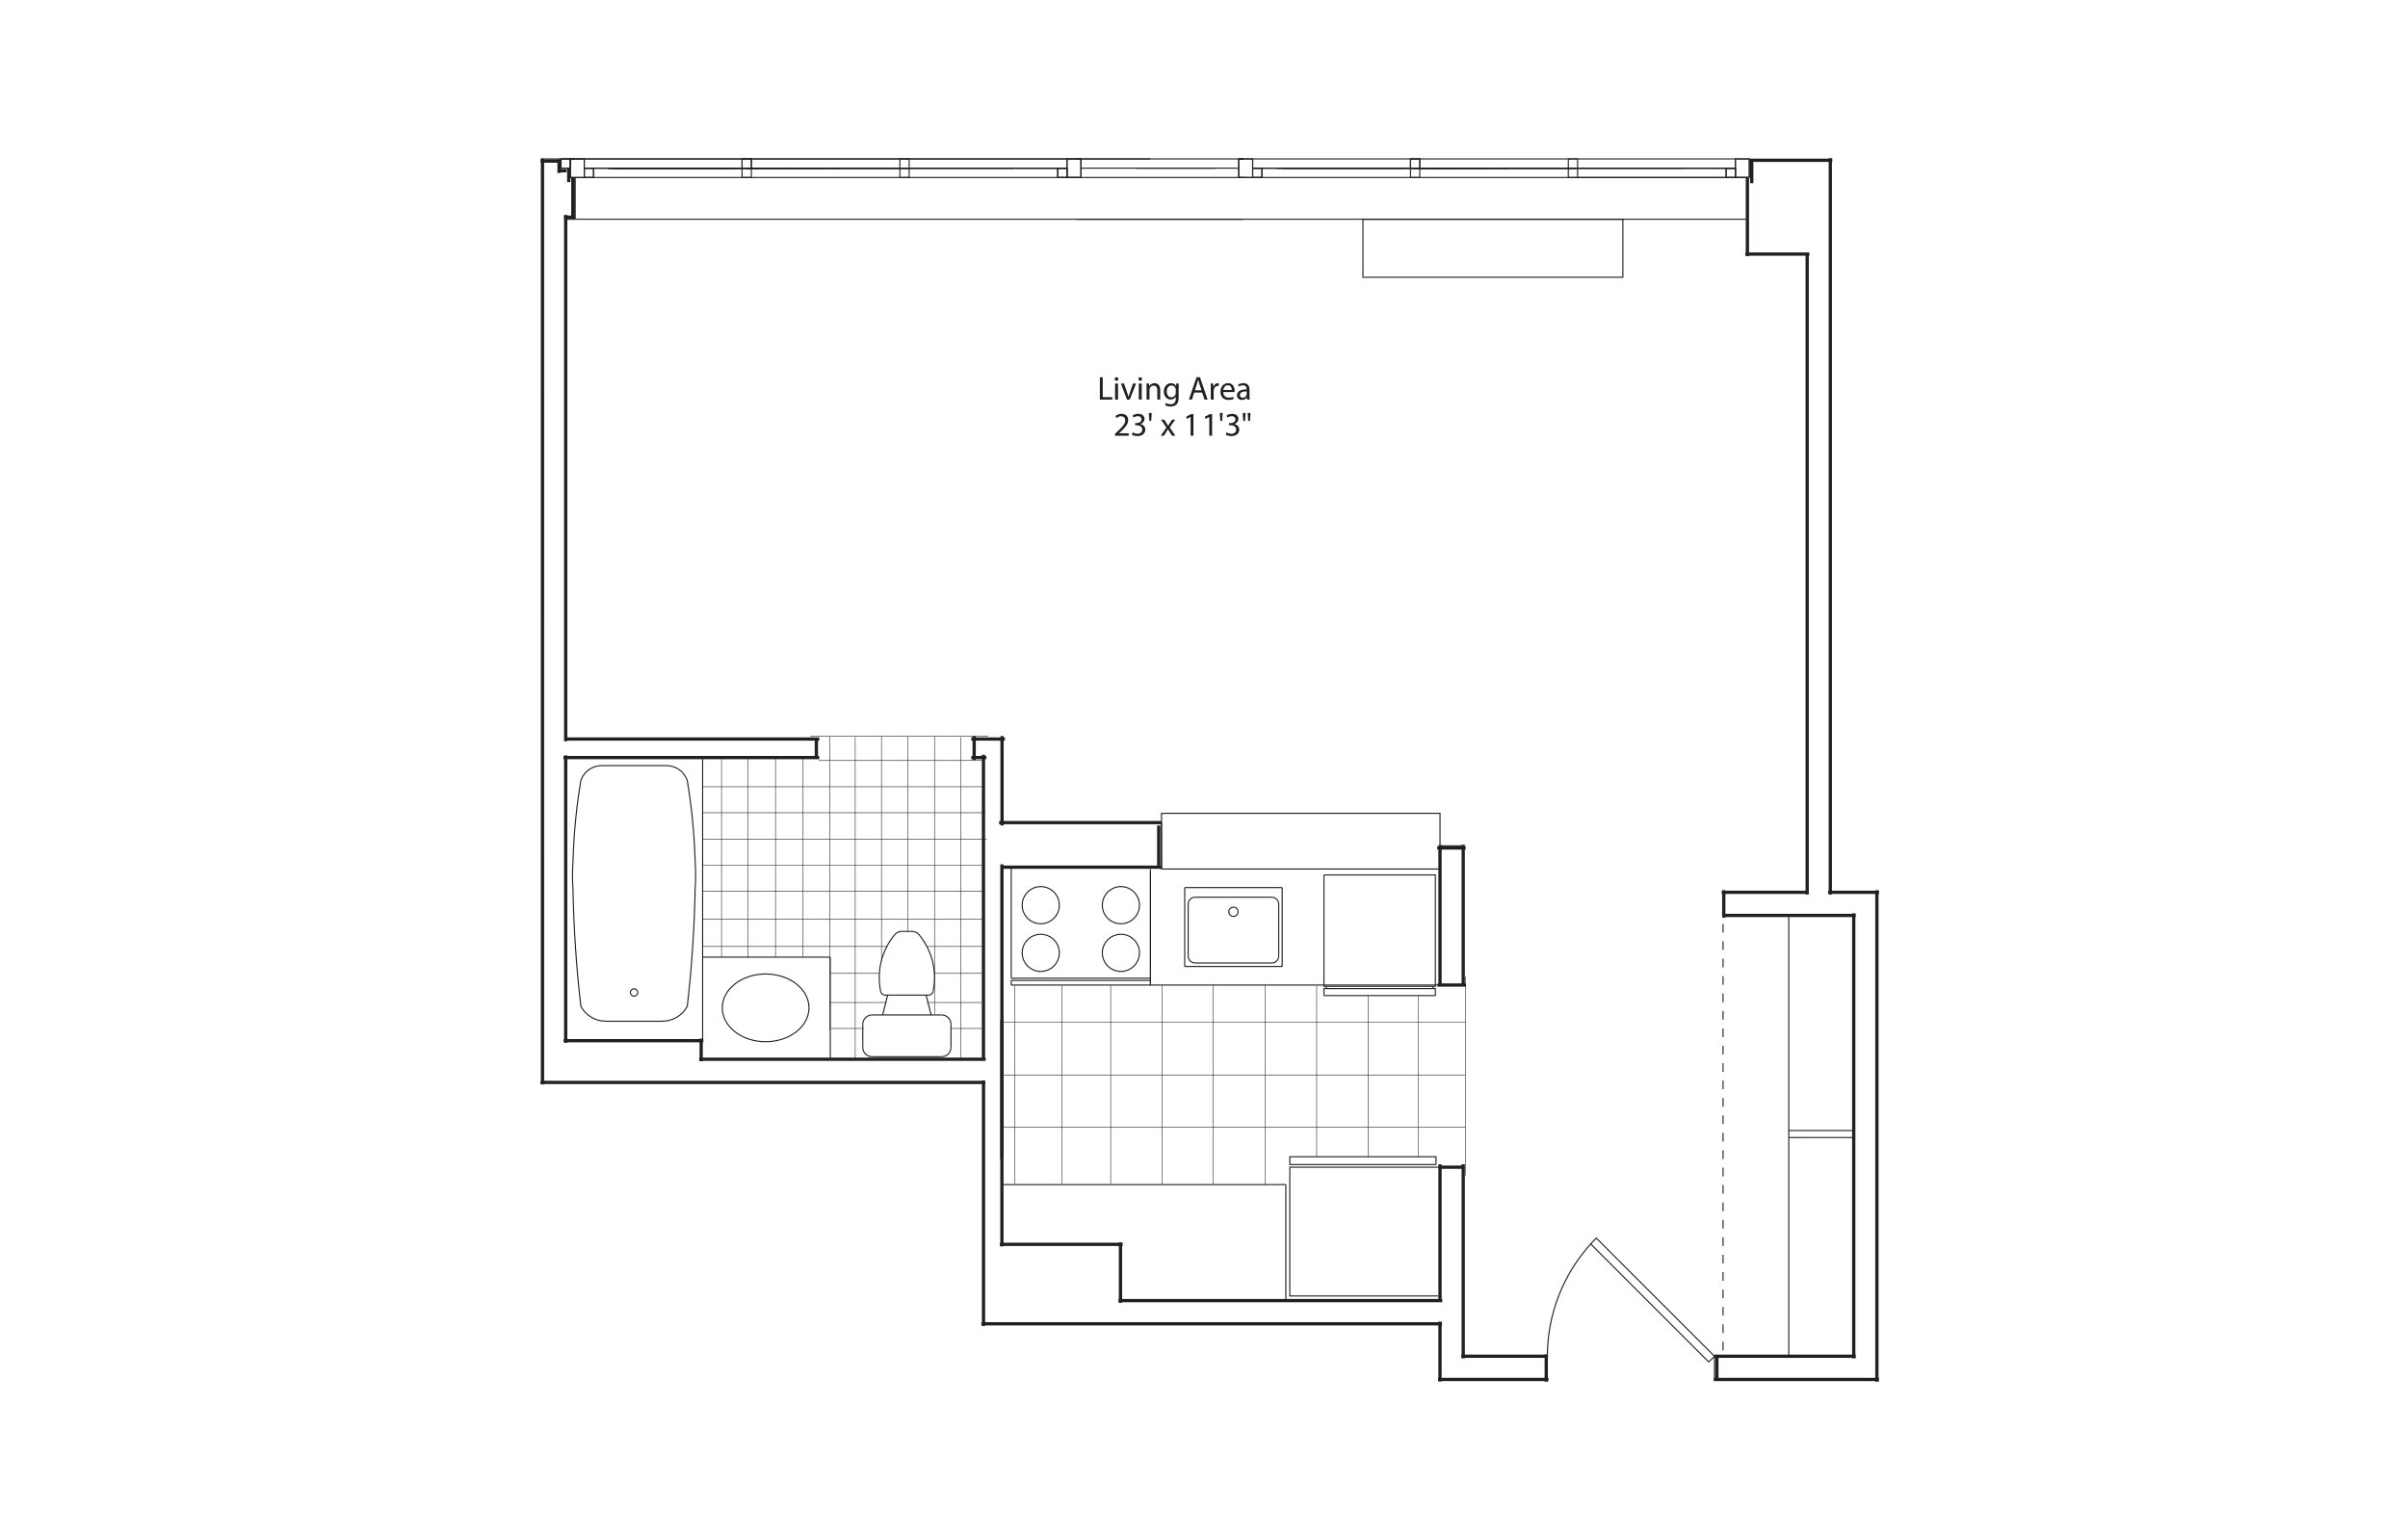 <?xml version="1.0" encoding="UTF-8"?><svg id="a" xmlns="http://www.w3.org/2000/svg" viewBox="0 0 1035 660"><defs><style>.b{stroke-miterlimit:1;stroke-width:.234px;}.b,.c,.d,.e{fill:none;stroke:#231f20;}.c,.d{stroke-width:.468px;}.d{stroke-dasharray:0 0 0 0 0 0 3.743 3.743 3.743 3.743 3.743 3.743;}.f{fill:#231f20;}.f,.g{stroke-width:0px;}.g{fill:#fff;}.e{stroke-width:1.404px;}</style></defs><rect class="g" width="1035" height="660"/><line class="c" x1="434.632" y1="534.957" x2="454.244" y2="534.957"/><path class="c" d="M329.087,418.732c10.288,0,18.629,6.515,18.629,14.554s-8.341,14.554-18.629,14.554-18.632-6.518-18.632-14.554,8.339-14.554,18.632-14.554Z"/><polyline class="c" points="569.062 376.14 569.062 424.021 616.946 424.021 616.946 376.14 569.062 376.14"/><polyline class="c" points="569.062 428.01 569.062 425.02 616.946 425.02 616.946 428.01 569.062 428.01"/><line class="c" x1="615.95" y1="424.021" x2="615.95" y2="425.019"/><line class="c" x1="570.06" y1="424.021" x2="570.06" y2="425.019"/><path class="c" d="M665.096,583.046c-.013,0-.022.01-.022.019,0,.012.01.021.022.021.011,0,.018-.008.018-.021,0-.01-.007-.019-.018-.019Z"/><path class="c" d="M665.096,583.046c-.013,0-.022.01-.022.019,0,.012.01.021.022.021.011,0,.018-.008.018-.021,0-.01-.007-.019-.018-.019Z"/><path class="c" d="M665.096,583.046c-.013,0-.022.01-.022.019,0,.012.01.021.022.021.011,0,.018-.008.018-.021,0-.01-.007-.019-.018-.019Z"/><line class="c" x1="302.209" y1="411.488" x2="356.87" y2="411.488"/><path class="c" d="M270.343,439.035h-9.7c-4.561.08-8.789-2.372-10.977-6.374-1.939-16.759-3.07-33.598-3.388-50.46-.285-3.874-.285-7.768,0-11.642.318-11.748,1.452-23.46,3.388-35.054,1.351-3.838,4.991-6.397,9.062-6.374h27.61c4.071-.024,7.71,2.536,9.06,6.374,1.936,11.595,3.069,23.306,3.39,35.054.285,3.874.285,7.768,0,11.642-.32,16.861-1.45,33.701-3.39,50.46-2.187,4.002-6.417,6.454-10.977,6.374h-15.14"/><path class="c" d="M272.533,425.108c.875,0,1.581.709,1.581,1.581,0,.875-.706,1.581-1.581,1.581-.873,0-1.582-.706-1.582-1.581,0-.872.709-1.581,1.582-1.581Z"/><line class="c" x1="356.87" y1="455.381" x2="356.87" y2="411.489"/><path class="c" d="M384.518,401.876c-5.589,6.784-7.798,15.739-6.002,24.344"/><path class="c" d="M401.063,426.22c1.797-8.605-.412-17.56-6.002-24.344-.758-.92-1.888-1.455-3.08-1.455"/><path class="c" d="M387.599,400.422c-1.193,0-2.323.534-3.081,1.455"/><line class="c" x1="391.982" y1="400.422" x2="387.599" y2="400.422"/><path class="c" d="M399.11,427.809c.945,0,1.761-.663,1.953-1.589"/><line class="c" x1="404.753" y1="454.29" x2="374.827" y2="454.29"/><line class="c" x1="404.753" y1="436.337" x2="374.827" y2="436.337"/><path class="c" d="M404.753,454.29c2.205,0,3.992-1.786,3.992-3.989"/><path class="c" d="M408.745,440.327c0-2.208-1.786-3.992-3.992-3.992"/><line class="c" x1="408.745" y1="450.301" x2="408.745" y2="440.327"/><path class="c" d="M370.836,450.301c0,2.204,1.788,3.989,3.992,3.989"/><path class="c" d="M378.518,426.22c.192.926,1.009,1.589,1.953,1.589"/><line class="c" x1="381.527" y1="427.809" x2="379.368" y2="436.337"/><path class="c" d="M374.829,436.337c-1.058,0-2.075.419-2.822,1.165-.749.752-1.17,1.765-1.17,2.826"/><line class="c" x1="370.838" y1="450.301" x2="370.838" y2="440.327"/><line class="c" x1="398.059" y1="427.809" x2="400.219" y2="436.337"/><line class="c" x1="399.113" y1="427.809" x2="380.473" y2="427.809"/><line class="c" x1="538.414" y1="68.33" x2="745.907" y2="68.326"/><line class="c" x1="534.425" y1="94.261" x2="750.498" y2="94.261"/><line class="c" x1="741.916" y1="76.306" x2="538.414" y2="76.309"/><line class="c" x1="538.414" y1="72.317" x2="745.907" y2="72.317"/><line class="c" x1="538.414" y1="72.317" x2="745.907" y2="72.317"/><line class="c" x1="551.36" y1="72.314" x2="603.635" y2="72.314"/><line class="c" x1="551.36" y1="72.317" x2="603.635" y2="72.317"/><line class="c" x1="548.651" y1="72.317" x2="606.25" y2="72.317"/><line class="c" x1="548.651" y1="72.317" x2="606.25" y2="72.314"/><polyline class="c" points="745.905 76.306 745.905 72.317 741.915 72.317 741.915 76.306 745.905 76.306"/><polyline class="c" points="751.892 76.306 751.892 68.326 745.905 68.326 745.905 76.306 751.892 76.306"/><line class="c" x1="610.239" y1="72.317" x2="722.821" y2="72.317"/><line class="c" x1="607.627" y1="72.317" x2="745.907" y2="72.317"/><polyline class="c" points="745.907 76.306 745.907 72.317 741.916 72.317 741.916 76.306 745.907 76.306"/><polyline class="c" points="751.893 76.306 751.893 68.326 745.907 68.326 745.907 76.306 751.893 76.306"/><line class="c" x1="606.251" y1="72.317" x2="648.337" y2="72.317"/><line class="c" x1="610.24" y1="72.317" x2="648.337" y2="72.317"/><line class="c" x1="607.628" y1="72.317" x2="674.085" y2="72.317"/><line class="c" x1="603.637" y1="72.317" x2="674.085" y2="72.317"/><polyline class="c" points="674.085 72.314 674.085 68.324 678.075 68.324 678.075 72.314 674.085 72.314"/><polyline class="c" points="674.085 76.309 674.085 72.317 678.075 72.317 678.075 76.309 674.085 76.309"/><line class="c" x1="610.242" y1="72.314" x2="627.102" y2="72.313"/><line class="c" x1="607.63" y1="72.314" x2="639.998" y2="72.313"/><polyline class="c" points="610.242 72.317 610.242 68.327 606.253 68.327 606.253 72.317 610.242 72.317"/><polyline class="c" points="610.242 76.308 610.242 72.317 606.253 72.317 606.253 76.308 610.242 76.308"/><polyline class="c" points="606.253 72.317 606.253 68.327 610.242 68.327 610.242 72.317 606.253 72.317 606.253 68.327 610.242 68.327 610.242 72.317 606.253 72.317"/><line class="c" x1="316.342" y1="72.317" x2="386.787" y2="72.317"/><line class="c" x1="320.332" y1="72.317" x2="386.787" y2="72.317"/><line class="c" x1="247.129" y1="94.261" x2="462.603" y2="94.261"/><line class="c" x1="251.119" y1="68.33" x2="458.612" y2="68.326"/><line class="c" x1="535.136" y1="76.306" x2="251.119" y2="76.309"/><line class="c" x1="251.119" y1="72.317" x2="458.612" y2="72.317"/><line class="c" x1="251.119" y1="72.317" x2="458.612" y2="72.317"/><line class="c" x1="232.382" y1="68.324" x2="494.381" y2="68.319"/><line class="c" x1="320.332" y1="72.317" x2="458.612" y2="72.317"/><line class="c" x1="322.943" y1="72.314" x2="435.525" y2="72.317"/><polyline class="c" points="538.415 76.309 538.415 68.327 532.429 68.327 532.429 76.309 538.415 76.309 538.415 72.317 542.406 72.317 542.406 76.309 538.415 76.309"/><polyline class="c" points="386.786 76.309 386.786 72.317 390.777 72.317 390.777 76.309 386.786 76.309"/><polyline class="c" points="386.786 72.314 386.786 68.324 390.777 68.324 390.777 72.314 386.786 72.314"/><polyline class="c" points="464.597 76.306 464.597 68.325 458.611 68.325 458.611 76.306 464.597 76.306"/><polyline class="c" points="458.611 76.306 458.611 72.317 454.619 72.317 454.619 76.306 458.611 76.306"/><polyline class="c" points="538.415 76.309 538.415 68.327 532.429 68.327 532.429 76.309 538.415 76.309 538.415 72.317 542.406 72.317 542.406 76.309 538.415 76.309"/><polyline class="c" points="458.611 76.306 458.611 72.317 454.619 72.317 454.619 76.306 458.611 76.306"/><polyline class="c" points="464.597 76.306 464.597 68.325 458.611 68.325 458.611 76.306 464.597 76.306"/><polyline class="c" points="251.119 76.309 251.119 72.317 255.11 72.317 255.11 76.309 251.119 76.309 251.119 68.327 245.133 68.327 245.133 76.309 251.119 76.309"/><line class="c" x1="261.356" y1="72.317" x2="318.954" y2="72.314"/><line class="c" x1="261.356" y1="72.317" x2="318.954" y2="72.313"/><line class="c" x1="264.065" y1="72.314" x2="316.343" y2="72.314"/><line class="c" x1="264.065" y1="72.317" x2="316.343" y2="72.317"/><polyline class="c" points="245.134 72.317 245.134 68.327 241.144 68.327 241.144 72.317 245.134 72.317"/><polyline class="c" points="245.134 72.314 245.134 68.324 241.144 68.324 241.144 72.314 245.134 72.314"/><polyline class="c" points="251.12 76.309 251.12 72.317 255.111 72.317 255.111 76.309 251.12 76.309"/><line class="c" x1="261.358" y1="72.317" x2="318.955" y2="72.314"/><line class="c" x1="261.358" y1="72.317" x2="318.955" y2="72.313"/><line class="c" x1="264.066" y1="72.314" x2="316.345" y2="72.314"/><line class="c" x1="264.066" y1="72.317" x2="316.345" y2="72.317"/><polyline class="c" points="318.955 72.317 318.955 68.326 322.946 68.326 322.946 72.317 318.955 72.317 318.955 68.326 322.946 68.326 322.946 72.317 318.955 72.317"/><line class="c" x1="322.946" y1="72.312" x2="339.803" y2="72.313"/><polyline class="c" points="322.946 76.306 322.946 72.317 318.955 72.317 318.955 76.306 322.946 76.306"/><polyline class="c" points="322.946 72.317 322.946 68.325 318.955 68.325 318.955 72.317 322.946 72.317 361.044 72.317"/><line class="c" x1="318.955" y1="72.317" x2="361.044" y2="72.317"/><line class="c" x1="320.335" y1="72.314" x2="352.702" y2="72.313"/><polyline class="c" points="251.122 76.309 251.122 68.327 245.136 68.327 245.136 76.309 251.122 76.309"/><line class="e" x1="233.164" y1="68.205" x2="233.171" y2="466.222"/><line class="e" x1="750.218" y1="109.239" x2="777.703" y2="109.239"/><line class="e" x1="751.915" y1="68.908" x2="787.561" y2="68.911"/><line class="e" x1="751.061" y1="76.305" x2="751.061" y2="110.085"/><line class="c" x1="751.889" y1="76.305" x2="678.069" y2="76.305"/><line class="c" x1="462.597" y1="68.324" x2="534.42" y2="68.324"/><line class="c" x1="462.597" y1="94.26" x2="534.42" y2="94.26"/><line class="c" x1="464.488" y1="72.313" x2="532.321" y2="72.313"/><line class="c" x1="532.423" y1="68.326" x2="534.42" y2="68.328"/><line class="c" x1="532.423" y1="68.326" x2="534.42" y2="68.328"/><line class="c" x1="534.423" y1="94.26" x2="462.597" y2="94.26"/><line class="c" x1="488.491" y1="72.311" x2="522.351" y2="72.306"/><line class="c" x1="532.423" y1="68.326" x2="534.42" y2="68.328"/><line class="c" x1="532.423" y1="68.326" x2="534.42" y2="68.328"/><line class="c" x1="247.122" y1="94.26" x2="247.122" y2="76.305"/><line class="c" x1="247.122" y1="94.26" x2="243.145" y2="94.26"/><line class="c" x1="245.126" y1="68.326" x2="247.122" y2="68.328"/><line class="c" x1="247.122" y1="94.26" x2="247.122" y2="76.305"/><line class="e" x1="247.01" y1="93.355" x2="242.452" y2="93.355"/><line class="c" x1="245.127" y1="68.326" x2="247.123" y2="68.328"/><line class="e" x1="246.211" y1="94.174" x2="246.211" y2="76.443"/><line class="e" x1="244.461" y1="78.311" x2="244.461" y2="72.465"/><line class="e" x1="240.291" y1="74.371" x2="240.291" y2="68.496"/><line class="e" x1="240.679" y1="73.412" x2="243.517" y2="73.412"/><line class="e" x1="232.39" y1="69.253" x2="241.025" y2="69.253"/><line class="e" x1="752.932" y1="69.395" x2="752.932" y2="78.776"/><line class="e" x1="736.579" y1="593.048" x2="807.601" y2="593.048"/><line class="e" x1="796.772" y1="392.654" x2="796.772" y2="583.973"/><line class="e" x1="422.708" y1="455.382" x2="422.708" y2="324.452"/><line class="e" x1="430.641" y1="535.857" x2="430.641" y2="371.603"/><line class="e" x1="430.641" y1="438.421" x2="430.641" y2="498.275"/><line class="e" x1="301.375" y1="446.526" x2="301.375" y2="456.264"/><line class="c" x1="302.004" y1="325.695" x2="302.004" y2="447.033"/><line class="e" x1="421.814" y1="569.126" x2="619.787" y2="569.126"/><line class="e" x1="480.762" y1="559.148" x2="619.9" y2="559.148"/><line class="e" x1="736.921" y1="583.065" x2="797.63" y2="583.065"/><line class="e" x1="618.942" y1="593.925" x2="618.942" y2="568.18"/><line class="e" x1="618.102" y1="593.046" x2="665.551" y2="593.046"/><line class="c" x1="736.919" y1="583.065" x2="736.919" y2="593.045"/><line class="e" x1="628.073" y1="583.065" x2="665.094" y2="583.065"/><line class="e" x1="737.939" y1="593.155" x2="737.939" y2="583.179"/><line class="e" x1="664.603" y1="593.989" x2="664.603" y2="582.276"/><line class="e" x1="628.916" y1="583.972" x2="628.916" y2="500.544"/><line class="e" x1="618.941" y1="559.148" x2="618.941" y2="500.544"/><line class="e" x1="618.941" y1="501.791" x2="628.916" y2="501.791"/><line class="c" x1="303" y1="455.38" x2="422.708" y2="455.38"/><line class="c" x1="303" y1="455.38" x2="362.855" y2="455.38"/><line class="e" x1="423.666" y1="455.38" x2="300.531" y2="455.38"/><line class="e" x1="481.606" y1="560.098" x2="481.606" y2="534.113"/><line class="e" x1="429.797" y1="534.957" x2="482.566" y2="534.957"/><line class="e" x1="422.733" y1="464.495" x2="422.733" y2="570.049"/><line class="e" x1="423.522" y1="465.345" x2="232.338" y2="465.345"/><line class="c" x1="499.235" y1="373.601" x2="618.941" y2="373.601"/><line class="e" x1="776.757" y1="109.239" x2="776.757" y2="384.544"/><line class="e" x1="786.698" y1="68.003" x2="786.698" y2="384.541"/><line class="e" x1="806.72" y1="382.745" x2="806.72" y2="593.997"/><line class="e" x1="776.818" y1="383.613" x2="740.023" y2="383.613"/><line class="e" x1="807.662" y1="383.613" x2="785.757" y2="383.613"/><line class="e" x1="797.629" y1="393.555" x2="740.909" y2="393.555"/><line class="e" x1="740.909" y1="394.511" x2="740.909" y2="382.713"/><line class="e" x1="617.883" y1="423.478" x2="630.127" y2="423.478"/><line class="e" x1="618.941" y1="363.323" x2="618.941" y2="423.478"/><line class="e" x1="628.916" y1="363.172" x2="628.916" y2="423.477"/><line class="e" x1="243.148" y1="318.681" x2="243.148" y2="92.407"/><line class="e" x1="430.691" y1="354.895" x2="430.691" y2="316.466"/><line class="e" x1="417.473" y1="325.693" x2="423.956" y2="325.693"/><line class="c" x1="418.717" y1="325.695" x2="418.717" y2="317.716"/><line class="e" x1="417.472" y1="317.716" x2="431.936" y2="317.716"/><line class="e" x1="418.717" y1="326.753" x2="418.717" y2="316.469"/><line class="c" x1="499.235" y1="373.601" x2="499.235" y2="366.588"/><line class="c" x1="499.232" y1="366.588" x2="499.232" y2="353.651"/><line class="e" x1="499.121" y1="372.807" x2="430.528" y2="372.807"/><line class="c" x1="430.69" y1="353.652" x2="499.232" y2="353.652"/><line class="e" x1="499.235" y1="353.652" x2="429.443" y2="353.652"/><line class="e" x1="302.321" y1="447.399" x2="242.291" y2="447.399"/><line class="e" x1="243.148" y1="448.304" x2="243.148" y2="324.751"/><line class="e" x1="350.885" y1="325.695" x2="350.885" y2="317.716"/><line class="e" x1="243.648" y1="317.716" x2="352.149" y2="317.716"/><line class="e" x1="242.204" y1="325.695" x2="352.133" y2="325.695"/><line class="e" x1="498.046" y1="372.158" x2="498.046" y2="354.885"/><line class="e" x1="617.737" y1="364.553" x2="629.976" y2="364.553"/><line class="c" x1="768.84" y1="393.555" x2="768.84" y2="583.065"/><line class="d" x1="740.589" y1="397.18" x2="740.589" y2="583.554"/><line class="c" x1="796.772" y1="489.032" x2="768.84" y2="489.032"/><line class="c" x1="796.772" y1="486.039" x2="768.84" y2="486.039"/><polyline class="c" points="734.45 585.539 683.663 534.748 686.13 532.28 736.919 583.067 734.45 585.539"/><path class="c" d="M683.722,534.809c-11.988,13.214-18.628,30.416-18.628,48.256"/><polyline class="c" points="499.235 373.785 499.235 349.661 618.941 349.661 618.941 363.627 628.916 363.627"/><polyline class="c" points="585.817 94.261 585.817 119.2 697.545 119.2 697.545 94.261 585.817 94.261"/><path class="c" d="M530.158,393.991c-1.099,0-1.994-.895-1.994-1.996,0-1.099.895-1.993,1.994-1.993,1.105,0,1.997.894,1.997,1.993,0,1.1-.893,1.996-1.997,1.996Z"/><line class="c" x1="434.632" y1="423.481" x2="494.486" y2="423.481"/><line class="c" x1="434.632" y1="420.551" x2="494.486" y2="420.551"/><polyline class="c" points="434.632 421.486 494.486 421.486 494.486 423.48"/><line class="c" x1="494.486" y1="420.551" x2="494.486" y2="374.652"/><path class="c" d="M481.781,417.626c4.407,0,7.981-3.574,7.981-7.981s-3.574-7.979-7.981-7.979-7.981,3.571-7.981,7.979,3.575,7.981,7.981,7.981Z"/><circle class="c" cx="481.781" cy="389.146" r="7.981"/><line class="c" x1="434.632" y1="421.486" x2="434.632" y2="423.48"/><line class="c" x1="434.632" y1="420.551" x2="434.632" y2="372.536"/><path class="c" d="M447.336,417.626c4.407,0,7.981-3.574,7.981-7.981s-3.574-7.979-7.981-7.979-7.981,3.571-7.981,7.979,3.572,7.981,7.981,7.981Z"/><circle class="c" cx="447.336" cy="389.146" r="7.981"/><line class="c" x1="552.68" y1="509.271" x2="552.68" y2="559.148"/><line class="c" x1="430.642" y1="509.271" x2="552.68" y2="509.271"/><polyline class="c" points="618.941 423.48 494.486 423.48 494.486 373.601"/><line class="b" x1="401.677" y1="436.017" x2="401.677" y2="316.574"/><line class="b" x1="412.965" y1="454.847" x2="412.965" y2="316.921"/><line class="b" x1="367.599" y1="316.841" x2="367.599" y2="455.023"/><line class="b" x1="356.599" y1="316.593" x2="356.599" y2="442.925"/><line class="b" x1="345.175" y1="325.755" x2="345.175" y2="411.309"/><line class="b" x1="390.174" y1="316.701" x2="390.174" y2="400.379"/><line class="b" x1="378.885" y1="316.628" x2="378.885" y2="413.035"/><line class="b" x1="423.239" y1="326.958" x2="351.913" y2="326.958"/><line class="b" x1="423.153" y1="338.223" x2="301.804" y2="338.223"/><line class="b" x1="333.328" y1="325.361" x2="333.328" y2="411.312"/><line class="b" x1="423.574" y1="349.404" x2="302.107" y2="349.404"/><line class="b" x1="424.064" y1="360.888" x2="301.955" y2="360.888"/><line class="b" x1="422.691" y1="395.111" x2="302.067" y2="395.111"/><line class="b" x1="423.447" y1="383.099" x2="301.86" y2="383.099"/><line class="b" x1="423.391" y1="371.993" x2="302.123" y2="371.993"/><line class="b" x1="381.416" y1="406.898" x2="302.279" y2="406.898"/><line class="b" x1="377.876" y1="418.455" x2="357.071" y2="418.455"/><line class="b" x1="422.753" y1="418.455" x2="401.586" y2="418.455"/><line class="b" x1="422.261" y1="406.898" x2="398.314" y2="406.898"/><line class="b" x1="424.748" y1="316.534" x2="348.286" y2="316.534"/><line class="b" x1="321.517" y1="325.852" x2="321.517" y2="411.654"/><line class="b" x1="310.12" y1="326.363" x2="310.12" y2="411.407"/><line class="b" x1="381.131" y1="430.987" x2="356.825" y2="430.987"/><line class="b" x1="421.959" y1="430.987" x2="398.445" y2="430.987"/><line class="b" x1="371.142" y1="442.139" x2="357.071" y2="442.139"/><line class="b" x1="422.395" y1="442.139" x2="408.627" y2="442.139"/><line class="b" x1="543.741" y1="509.26" x2="543.741" y2="423.456"/><line class="b" x1="565.915" y1="497.326" x2="565.915" y2="423.849"/><line class="b" x1="629.967" y1="484.671" x2="431.145" y2="484.671"/><line class="b" x1="629.675" y1="462.231" x2="430.338" y2="462.231"/><line class="b" x1="629.891" y1="439.48" x2="430.943" y2="439.48"/><line class="b" x1="521.453" y1="508.983" x2="521.453" y2="423.455"/><line class="b" x1="499.43" y1="509.186" x2="499.43" y2="423.607"/><line class="b" x1="477.392" y1="508.882" x2="477.392" y2="423.607"/><line class="b" x1="456.361" y1="509.033" x2="456.361" y2="423.683"/><line class="b" x1="436.19" y1="509.033" x2="436.19" y2="423.683"/><line class="b" x1="588.01" y1="428.229" x2="588.01" y2="497.324"/><line class="b" x1="609.514" y1="428.315" x2="609.514" y2="497.474"/><line class="b" x1="629.911" y1="419.816" x2="629.911" y2="505.434"/><path class="f" d="M472.739,162.18h1.24v8.565h4.104v1.04h-5.345v-9.605Z"/><path class="f" d="M480.688,162.949c.014.427-.299.769-.798.769-.442,0-.755-.342-.755-.769,0-.442.328-.784.784-.784.47,0,.769.342.769.784ZM479.292,171.785v-6.898h1.254v6.898h-1.254Z"/><path class="f" d="M483.11,164.887l1.354,3.877c.228.627.413,1.197.556,1.768h.043c.157-.57.356-1.141.584-1.768l1.34-3.877h1.311l-2.708,6.898h-1.197l-2.623-6.898h1.34Z"/><path class="f" d="M490.874,162.949c.014.427-.299.769-.798.769-.442,0-.755-.342-.755-.769,0-.442.328-.784.784-.784.47,0,.769.342.769.784ZM489.478,171.785v-6.898h1.254v6.898h-1.254Z"/><path class="f" d="M492.811,166.754c0-.713-.014-1.297-.057-1.867h1.112l.071,1.14h.029c.342-.655,1.14-1.297,2.28-1.297.955,0,2.437.57,2.437,2.936v4.119h-1.254v-3.976c0-1.112-.413-2.038-1.596-2.038-.826,0-1.468.585-1.682,1.283-.057.157-.085.371-.085.584v4.147h-1.254v-5.031Z"/><path class="f" d="M506.661,164.887c-.029.499-.057,1.055-.057,1.895v4.005c0,1.582-.314,2.551-.983,3.149-.67.627-1.639.827-2.508.827-.827,0-1.739-.199-2.294-.57l.314-.955c.456.285,1.169.541,2.024.541,1.283,0,2.223-.67,2.223-2.408v-.77h-.028c-.385.642-1.126,1.155-2.195,1.155-1.71,0-2.936-1.454-2.936-3.364,0-2.337,1.525-3.663,3.107-3.663,1.197,0,1.853.627,2.152,1.197h.029l.057-1.04h1.098ZM505.364,167.609c0-.214-.014-.399-.071-.57-.228-.727-.841-1.326-1.753-1.326-1.197,0-2.052,1.012-2.052,2.608,0,1.354.684,2.48,2.038,2.48.769,0,1.468-.484,1.738-1.283.071-.214.1-.456.1-.67v-1.24Z"/><path class="f" d="M513.297,168.764l-.998,3.022h-1.283l3.264-9.605h1.496l3.278,9.605h-1.325l-1.026-3.022h-3.406ZM516.447,167.795l-.94-2.765c-.214-.627-.356-1.197-.499-1.753h-.028c-.143.57-.299,1.154-.485,1.739l-.94,2.779h2.893Z"/><path class="f" d="M520.42,167.04c0-.812-.015-1.511-.057-2.152h1.097l.043,1.354h.057c.314-.926,1.069-1.511,1.91-1.511.143,0,.242.014.356.043v1.183c-.129-.028-.257-.043-.428-.043-.884,0-1.511.67-1.682,1.61-.028.171-.057.371-.057.585v3.677h-1.24v-4.746Z"/><path class="f" d="M525.776,168.565c.029,1.696,1.112,2.394,2.366,2.394.897,0,1.44-.157,1.91-.356l.213.898c-.441.2-1.196.428-2.294.428-2.124,0-3.392-1.397-3.392-3.478s1.226-3.72,3.234-3.72c2.252,0,2.851,1.981,2.851,3.249,0,.256-.028.456-.043.585h-4.846ZM529.454,167.667c.014-.798-.328-2.038-1.739-2.038-1.269,0-1.824,1.169-1.924,2.038h3.663Z"/><path class="f" d="M536.034,171.785l-.1-.869h-.042c-.385.541-1.126,1.026-2.109,1.026-1.397,0-2.109-.983-2.109-1.981,0-1.667,1.482-2.58,4.147-2.565v-.143c0-.57-.157-1.596-1.568-1.596-.641,0-1.31.2-1.796.513l-.284-.827c.569-.371,1.397-.613,2.266-.613,2.109,0,2.622,1.44,2.622,2.822v2.58c0,.599.028,1.183.114,1.653h-1.141ZM535.85,168.265c-1.368-.029-2.922.213-2.922,1.553,0,.812.542,1.197,1.183,1.197.898,0,1.468-.57,1.668-1.154.043-.128.071-.271.071-.399v-1.197Z"/><path class="f" d="M479.227,187.326v-.769l.983-.955c2.366-2.252,3.435-3.449,3.449-4.845,0-.941-.456-1.81-1.838-1.81-.841,0-1.54.427-1.967.784l-.399-.884c.642-.541,1.554-.94,2.623-.94,1.995,0,2.836,1.368,2.836,2.694,0,1.71-1.24,3.092-3.192,4.974l-.741.684v.028h4.161v1.04h-5.915Z"/><path class="f" d="M486.834,185.887c.356.228,1.183.585,2.052.585,1.611,0,2.109-1.026,2.095-1.796-.014-1.297-1.183-1.853-2.394-1.853h-.698v-.941h.698c.912,0,2.067-.47,2.067-1.567,0-.741-.471-1.397-1.625-1.397-.741,0-1.454.328-1.853.613l-.328-.912c.484-.356,1.425-.712,2.422-.712,1.824,0,2.651,1.083,2.651,2.209,0,.955-.57,1.767-1.71,2.181v.028c1.14.228,2.066,1.083,2.066,2.38,0,1.482-1.154,2.779-3.377,2.779-1.04,0-1.953-.328-2.409-.627l.342-.969Z"/><path class="f" d="M495.041,177.564l-.242,3.42h-.769l-.228-3.42h1.24Z"/><path class="f" d="M500.397,180.428l.983,1.482c.257.385.471.741.698,1.126h.043c.228-.414.456-.77.684-1.14l.969-1.468h1.354l-2.352,3.335,2.423,3.563h-1.425l-1.012-1.553c-.271-.399-.499-.784-.741-1.197h-.029c-.228.413-.47.784-.727,1.197l-.998,1.553h-1.383l2.452-3.52-2.337-3.378h1.397Z"/><path class="f" d="M511.751,179.231h-.028l-1.61.869-.242-.955,2.023-1.083h1.069v9.264h-1.211v-8.095Z"/><path class="f" d="M519.771,179.231h-.028l-1.61.869-.242-.955,2.023-1.083h1.069v9.264h-1.211v-8.095Z"/><path class="f" d="M525.541,177.564l-.242,3.42h-.769l-.229-3.42h1.24Z"/><path class="f" d="M527.192,185.887c.356.228,1.183.585,2.053.585,1.61,0,2.109-1.026,2.095-1.796-.015-1.297-1.183-1.853-2.394-1.853h-.698v-.941h.698c.912,0,2.066-.47,2.066-1.567,0-.741-.47-1.397-1.624-1.397-.741,0-1.454.328-1.853.613l-.327-.912c.484-.356,1.425-.712,2.423-.712,1.824,0,2.65,1.083,2.65,2.209,0,.955-.57,1.767-1.71,2.181v.028c1.14.228,2.066,1.083,2.066,2.38,0,1.482-1.154,2.779-3.378,2.779-1.04,0-1.952-.328-2.408-.627l.342-.969Z"/><path class="f" d="M535.384,177.564l-.242,3.42h-.769l-.229-3.42h1.24ZM537.507,177.564l-.242,3.42h-.755l-.242-3.42h1.239Z"/><polyline class="c" points="619.15 501.791 554.381 501.791 554.381 557.154 618.131 557.154"/><polyline class="c" points="617.225 500.657 617.225 497.298 554.381 497.298 554.381 500.657 617.225 500.657"/><line class="c" x1="513.699" y1="385.722" x2="546.617" y2="385.722"/><line class="c" x1="509.21" y1="381.584" x2="551.107" y2="381.584"/><path class="c" d="M546.617,385.722c1.654,0,2.991,1.336,2.991,2.99"/><path class="c" d="M549.609,411.012c0,.794-.313,1.556-.875,2.118-.562.558-1.323.873-2.116.873"/><line class="c" x1="549.609" y1="388.711" x2="549.609" y2="411.012"/><line class="c" x1="551.107" y1="381.582" x2="551.107" y2="415.502"/><line class="c" x1="510.705" y1="388.711" x2="510.705" y2="411.012"/><line class="c" x1="509.209" y1="381.582" x2="509.209" y2="415.502"/><path class="c" d="M510.705,388.711c0-1.654,1.339-2.99,2.993-2.99"/><path class="c" d="M513.697,414.003c-1.654,0-2.993-1.34-2.993-2.991"/><line class="c" x1="513.697" y1="414.003" x2="546.616" y2="414.003"/><line class="c" x1="509.209" y1="415.502" x2="551.106" y2="415.502"/></svg>